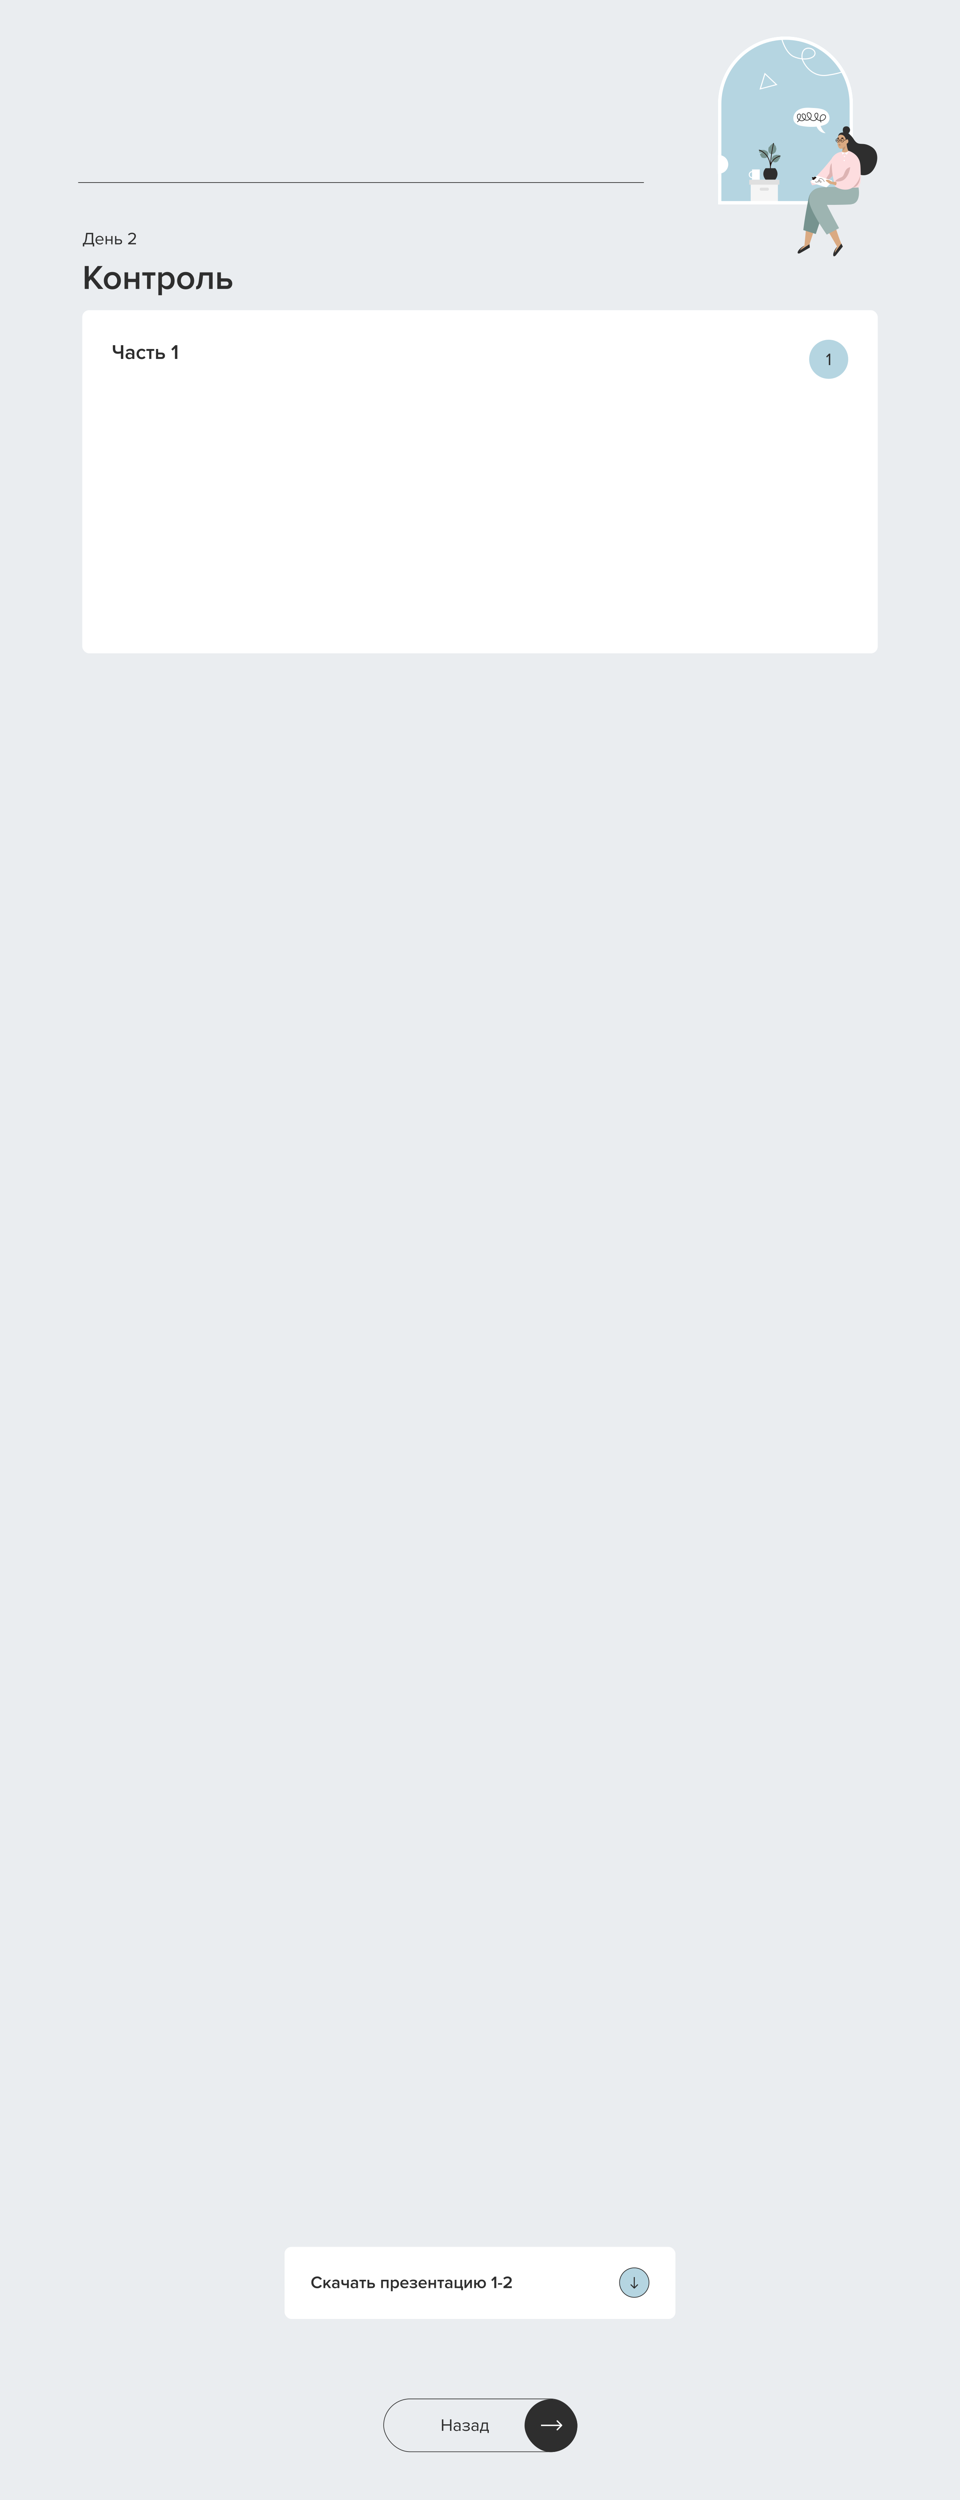 <?xml version="1.0" encoding="UTF-8"?> <svg xmlns="http://www.w3.org/2000/svg" width="1400" height="3643" viewBox="0 0 1400 3643" fill="none"> <rect width="1400" height="3643" fill="#EAEDF0"></rect> <path d="M114 266H939.011" stroke="#2E2E2E"></path> <path d="M150.7 421H143.5L132.3 406.95L129.4 410.35V421H123.55V387.65H129.4V403.55L142.45 387.65H149.7L136.15 403.4L150.7 421ZM163.841 421.6C160.108 421.6 157.108 420.383 154.841 417.95C152.574 415.483 151.441 412.467 151.441 408.9C151.441 405.333 152.574 402.333 154.841 399.9C157.108 397.467 160.108 396.25 163.841 396.25C167.608 396.25 170.624 397.467 172.891 399.9C175.158 402.333 176.291 405.333 176.291 408.9C176.291 412.5 175.158 415.517 172.891 417.95C170.624 420.383 167.608 421.6 163.841 421.6ZM163.841 416.95C166.008 416.95 167.708 416.183 168.941 414.65C170.208 413.083 170.841 411.167 170.841 408.9C170.841 406.667 170.208 404.783 168.941 403.25C167.708 401.683 166.008 400.9 163.841 400.9C161.708 400.9 160.008 401.683 158.741 403.25C157.508 404.783 156.891 406.667 156.891 408.9C156.891 411.167 157.508 413.083 158.741 414.65C160.008 416.183 161.708 416.95 163.841 416.95ZM186.853 421H181.603V396.85H186.853V406.35H197.953V396.85H203.203V421H197.953V410.95H186.853V421ZM219.671 421H214.421V401.45H207.521V396.85H226.621V401.45H219.671V421ZM243.92 421.6C240.72 421.6 238.136 420.283 236.17 417.65V430.2H230.92V396.85H236.17V400.15C238.103 397.55 240.686 396.25 243.92 396.25C247.086 396.25 249.653 397.383 251.62 399.65C253.62 401.917 254.62 405 254.62 408.9C254.62 412.8 253.62 415.9 251.62 418.2C249.653 420.467 247.086 421.6 243.92 421.6ZM242.37 416.95C244.436 416.95 246.086 416.2 247.32 414.7C248.553 413.2 249.17 411.267 249.17 408.9C249.17 406.533 248.553 404.617 247.32 403.15C246.086 401.65 244.436 400.9 242.37 400.9C241.17 400.9 239.986 401.217 238.82 401.85C237.653 402.483 236.77 403.25 236.17 404.15V413.7C236.77 414.6 237.653 415.367 238.82 416C239.986 416.633 241.17 416.95 242.37 416.95ZM270.726 421.6C266.992 421.6 263.992 420.383 261.726 417.95C259.459 415.483 258.326 412.467 258.326 408.9C258.326 405.333 259.459 402.333 261.726 399.9C263.992 397.467 266.992 396.25 270.726 396.25C274.492 396.25 277.509 397.467 279.776 399.9C282.042 402.333 283.176 405.333 283.176 408.9C283.176 412.5 282.042 415.517 279.776 417.95C277.509 420.383 274.492 421.6 270.726 421.6ZM270.726 416.95C272.892 416.95 274.592 416.183 275.826 414.65C277.092 413.083 277.726 411.167 277.726 408.9C277.726 406.667 277.092 404.783 275.826 403.25C274.592 401.683 272.892 400.9 270.726 400.9C268.592 400.9 266.892 401.683 265.626 403.25C264.392 404.783 263.776 406.667 263.776 408.9C263.776 411.167 264.392 413.083 265.626 414.65C266.892 416.183 268.592 416.95 270.726 416.95ZM285.988 421.6V417.3C287.021 417.3 287.838 416.633 288.438 415.3C289.071 413.967 289.588 411.733 289.988 408.6L291.438 396.85H310.088V421H304.838V401.45H296.088L295.238 409.2C294.771 413.533 293.788 416.683 292.288 418.65C290.788 420.617 288.688 421.6 285.988 421.6ZM316.906 396.85H322.156V405.6H330.706C333.273 405.6 335.239 406.333 336.606 407.8C338.006 409.267 338.706 411.1 338.706 413.3C338.706 415.467 337.989 417.3 336.556 418.8C335.156 420.267 333.206 421 330.706 421H316.906V396.85ZM330.056 410.2H322.156V416.4H330.056C331.089 416.4 331.889 416.117 332.456 415.55C333.056 414.983 333.356 414.233 333.356 413.3C333.356 412.367 333.056 411.617 332.456 411.05C331.889 410.483 331.089 410.2 330.056 410.2Z" fill="#2E2E2E"></path> <path d="M120.8 359.075V354.325C121.533 354.275 122.117 354.1 122.55 353.8C122.983 353.5 123.375 352.867 123.725 351.9C124.092 350.933 124.392 349.533 124.625 347.7L125.65 339.325H135.85V354.15H137.375V359.075H135.3V356H122.875V359.075H120.8ZM126.675 347.85C126.292 351.067 125.442 353.167 124.125 354.15H133.775V341.175H127.5L126.675 347.85ZM145.391 356.3C143.591 356.3 142.116 355.717 140.966 354.55C139.816 353.367 139.241 351.833 139.241 349.95C139.241 348.183 139.808 346.692 140.941 345.475C142.075 344.242 143.491 343.625 145.191 343.625C146.975 343.625 148.383 344.242 149.416 345.475C150.466 346.692 150.991 348.233 150.991 350.1V350.575H141.216C141.3 351.758 141.733 352.75 142.516 353.55C143.3 354.35 144.316 354.75 145.566 354.75C147.066 354.75 148.308 354.242 149.291 353.225L150.191 354.45C148.958 355.683 147.358 356.3 145.391 356.3ZM149.141 349.2C149.125 348.167 148.775 347.242 148.091 346.425C147.408 345.592 146.433 345.175 145.166 345.175C143.966 345.175 143.016 345.583 142.316 346.4C141.633 347.217 141.266 348.15 141.216 349.2H149.141ZM155.903 356H154.028V343.925H155.903V348.95H162.203V343.925H164.078V356H162.203V350.6H155.903V356ZM167.822 343.925H169.697V348.6H174.222C175.422 348.6 176.356 348.958 177.022 349.675C177.689 350.375 178.022 351.25 178.022 352.3C178.022 353.35 177.681 354.233 176.997 354.95C176.331 355.65 175.406 356 174.222 356H167.822V343.925ZM174.022 350.25H169.697V354.35H174.022C174.689 354.35 175.197 354.167 175.547 353.8C175.914 353.417 176.097 352.917 176.097 352.3C176.097 351.683 175.914 351.192 175.547 350.825C175.197 350.442 174.689 350.25 174.022 350.25ZM198.254 356H186.804V354.35C188.537 352.983 189.879 351.9 190.829 351.1C191.796 350.283 192.721 349.425 193.604 348.525C194.504 347.608 195.137 346.8 195.504 346.1C195.871 345.383 196.054 344.675 196.054 343.975C196.054 342.975 195.712 342.217 195.029 341.7C194.346 341.183 193.529 340.925 192.579 340.925C190.662 340.925 189.154 341.625 188.054 343.025L186.779 341.7C187.412 340.867 188.237 340.225 189.254 339.775C190.287 339.308 191.396 339.075 192.579 339.075C194.096 339.075 195.404 339.5 196.504 340.35C197.621 341.2 198.179 342.408 198.179 343.975C198.179 345.525 197.512 347.075 196.179 348.625C194.846 350.158 192.812 352 190.079 354.15H198.254V356Z" fill="#2E2E2E"></path> <g clip-path="url(#clip0_903_555)"> <path d="M1047 151.5C1047 97.1 1091.1 53 1145.5 53C1199.9 53 1244 97.1 1244 151.5V298H1047V151.5Z" fill="#B5D5E1"></path> <path d="M1138 48C1139.56 57.343 1145.67 77.337 1157.65 82.569C1161.69 84.337 1165.87 85.354 1169.81 85.731M1169.81 85.731C1180.42 86.747 1189.2 83.099 1188.52 76.963C1187.58 68.555 1167 64.601 1169.81 85.731ZM1169.81 85.731C1172.92 94.954 1184.59 112.654 1206.29 109.664C1233.42 105.927 1237.16 99.387 1244.65 99.387C1250.63 99.387 1253.38 98.141 1254 97.518" stroke="white" stroke-width="1.5"></path> <circle cx="1069" cy="79" r="7" fill="white"></circle> <path d="M1108.71 129.519L1115.53 107.368L1132.37 123.288L1108.71 129.519Z" stroke="white" stroke-width="1.5"></path> <path d="M1164.11 160.217C1169.6 156.932 1176.38 156.697 1182.8 157.166C1190.51 157.636 1201.84 157.401 1206.98 164.207C1211.65 170.308 1210.48 178.757 1202.77 181.808C1200.9 182.512 1198.92 183.099 1196.7 183.568C1198.22 187.675 1200.79 191.313 1204.06 194.011C1200.55 194.129 1197.05 192.486 1194.6 190.022C1192.96 188.496 1191.79 186.502 1190.86 184.507C1182.68 185.328 1173.69 184.624 1166.8 183.099C1163.18 182.277 1159.68 180.165 1157.92 176.88C1155.12 171.013 1158.51 163.503 1164.11 160.217Z" fill="white"></path> <path d="M1197.39 178.349C1196.68 176.453 1195.97 174.44 1196.09 172.307C1196.21 170.294 1197.27 168.162 1199.15 167.332C1201.04 166.503 1203.63 167.569 1203.99 169.583C1204.1 170.412 1203.99 171.123 1203.63 171.952C1202.45 174.677 1199.15 176.216 1196.21 175.861C1193.26 175.506 1190.67 173.492 1189.14 170.886C1188.43 169.583 1187.84 168.043 1188.43 166.622C1188.9 165.2 1190.79 164.253 1191.97 165.2C1193.03 166.029 1193.03 167.688 1192.67 168.991C1192.09 171.834 1190.55 174.795 1187.84 175.624C1184.43 176.69 1181.13 173.729 1178.89 170.886C1177.36 168.991 1176.06 165.911 1178.07 164.489C1179.6 163.423 1181.84 164.726 1182.66 166.503C1184.19 170.057 1181.36 174.677 1177.48 175.15C1173.59 175.624 1169.94 172.071 1169.58 168.28C1169.58 167.806 1169.58 167.214 1169.82 166.74C1170.76 164.963 1173.59 166.148 1174.41 167.925C1175.94 171.123 1173.59 175.387 1170.05 175.98C1166.52 176.572 1162.87 173.492 1162.75 169.82C1162.75 168.635 1162.98 167.451 1163.93 166.622C1164.87 165.911 1166.4 165.911 1166.99 166.859C1167.34 167.332 1167.34 167.925 1167.34 168.517C1167.34 172.189 1165.58 175.743 1162.63 177.756" fill="white"></path> <path d="M1197.39 178.349C1196.68 176.453 1195.97 174.44 1196.09 172.307C1196.21 170.294 1197.27 168.162 1199.15 167.332C1201.04 166.503 1203.63 167.569 1203.99 169.583C1204.1 170.412 1203.99 171.123 1203.63 171.952C1202.45 174.677 1199.15 176.216 1196.21 175.861C1193.26 175.506 1190.67 173.492 1189.14 170.886C1188.43 169.583 1187.84 168.043 1188.43 166.622C1188.9 165.2 1190.79 164.253 1191.97 165.2C1193.03 166.029 1193.03 167.688 1192.67 168.991C1192.09 171.834 1190.55 174.795 1187.84 175.624C1184.43 176.69 1181.13 173.729 1178.89 170.886C1177.36 168.991 1176.06 165.911 1178.07 164.489C1179.6 163.423 1181.84 164.726 1182.66 166.503C1184.19 170.057 1181.36 174.677 1177.48 175.15C1173.59 175.624 1169.94 172.071 1169.58 168.28C1169.58 167.806 1169.58 167.214 1169.82 166.74C1170.76 164.963 1173.59 166.148 1174.41 167.925C1175.94 171.123 1173.59 175.387 1170.05 175.98C1166.52 176.572 1162.87 173.492 1162.75 169.82C1162.75 168.635 1162.98 167.451 1163.93 166.622C1164.87 165.911 1166.4 165.911 1166.99 166.859C1167.34 167.332 1167.34 167.925 1167.34 168.517C1167.34 172.189 1165.58 175.743 1162.63 177.756" stroke="#2E2E2E" stroke-miterlimit="10"></path> <circle cx="1048.53" cy="239.5" r="13.5" fill="white"></circle> <path d="M1137.46 226.654C1137.46 226.654 1135.65 225.455 1134.76 225.675C1133.87 225.894 1132.79 225.455 1132.01 225.649C1131.24 225.842 1127.65 226.706 1127.29 227.582C1126.93 228.446 1124.08 231.333 1126.47 234.594C1128.86 237.855 1132.54 236.282 1133.27 235.793C1134 235.303 1135.71 233.614 1135.71 232.918C1135.71 232.209 1137.37 231.075 1137.47 229.825C1137.57 228.549 1138.82 226.925 1137.46 226.654Z" fill="#76938F"></path> <path d="M1124.64 224.528C1124.64 224.528 1120.54 223.394 1120.49 219.205C1120.44 215.029 1121.26 214.049 1121.94 213.83C1122.62 213.611 1123.16 212.025 1123.89 211.549C1124.9 210.878 1125.3 210.337 1125.52 210.195C1126.36 209.654 1127.65 208.571 1128.23 208.352C1128.23 208.352 1129.52 210.956 1130.41 211.768C1131.3 212.58 1131.8 214.487 1131.8 215.08C1131.8 215.673 1132.27 216.279 1132.22 217.039C1132.17 217.8 1131.33 221.705 1130.41 222.143C1129.49 222.582 1128.07 225.185 1124.64 224.528Z" fill="#76938F"></path> <path d="M1119.55 228.382C1119.55 228.382 1121.77 223.639 1119.33 221.28C1117.93 219.926 1117.63 219.591 1116.9 219.54C1116.18 219.488 1115.03 218.341 1113.74 218.457C1112.44 218.56 1110.88 218.547 1110.41 218.444C1109.94 218.341 1107.81 218.29 1107.14 218.663C1106.46 219.037 1107.19 220.133 1107.66 222.517C1107.66 222.517 1110.88 222.195 1111.91 222.298C1111.91 222.298 1109.31 223.535 1108.32 224.631C1108.32 224.631 1108.89 226.809 1109.73 227.789C1110.56 228.768 1110.2 228.82 1110.76 229.361C1111.34 229.903 1116.27 231.759 1119.55 228.382Z" fill="#76938F"></path> <path d="M1138.25 227.08C1138.18 226.809 1137.9 226.655 1137.65 226.732C1129.39 229.246 1125.85 234.079 1124.33 237.701C1125.39 221.473 1128.56 209.074 1128.6 208.932C1128.67 208.662 1128.51 208.378 1128.25 208.301C1127.99 208.223 1127.72 208.391 1127.65 208.662C1127.61 208.803 1124.43 221.267 1123.36 237.585C1121.98 230.625 1118.68 226.101 1115.77 223.368C1111.6 219.437 1107.46 218.212 1107.28 218.174C1107.02 218.096 1106.75 218.264 1106.67 218.535C1106.6 218.805 1106.76 219.089 1107.02 219.166C1107.05 219.179 1111.11 220.365 1115.1 224.141C1118.6 227.441 1122.71 233.422 1123.02 243.411C1122.95 244.455 1123.03 245.112 1123.03 245.164V245.177C1123.04 245.228 1123.05 245.28 1123.08 245.331C1123.08 245.344 1123.09 245.344 1123.09 245.357C1123.11 245.409 1123.15 245.447 1123.19 245.486C1123.19 245.486 1123.2 245.499 1123.21 245.499C1123.25 245.537 1123.3 245.563 1123.35 245.576C1123.36 245.576 1123.36 245.576 1123.37 245.589C1123.42 245.602 1123.47 245.615 1123.53 245.615C1123.53 245.615 1123.53 245.615 1123.55 245.615C1123.56 245.615 1123.56 245.615 1123.57 245.615C1123.58 245.615 1123.59 245.615 1123.61 245.615C1123.62 245.615 1123.64 245.615 1123.66 245.602C1123.67 245.602 1123.68 245.589 1123.71 245.589C1123.72 245.589 1123.73 245.576 1123.76 245.576C1123.77 245.563 1123.78 245.563 1123.79 245.55C1123.8 245.537 1123.82 245.537 1123.83 245.525C1123.84 245.512 1123.85 245.499 1123.87 245.486C1123.88 245.473 1123.89 245.473 1123.9 245.46C1123.92 245.447 1123.93 245.434 1123.94 245.421C1123.95 245.409 1123.95 245.396 1123.96 245.383C1123.98 245.37 1123.98 245.357 1123.99 245.331C1124 245.318 1124 245.305 1124.01 245.293C1124.03 245.28 1124.03 245.254 1124.03 245.241C1124.03 245.228 1124.04 245.215 1124.04 245.202C1124.04 245.177 1124.04 245.164 1124.05 245.138C1124.05 245.125 1124.05 245.112 1124.05 245.099C1124.06 244.261 1124.09 243.436 1124.12 242.612C1124.57 238.706 1126.9 231.076 1137.97 227.712C1138.18 227.647 1138.32 227.351 1138.25 227.08Z" fill="#20120C"></path> <path d="M1130.52 245.099H1116.5C1116.5 245.099 1109.03 252.485 1116.5 261.919H1130.52C1138 252.472 1130.52 245.099 1130.52 245.099Z" fill="#2E2E2E"></path> <path d="M1134.44 261.919H1094.78V296.785H1134.44V261.919Z" fill="#F5F5F5"></path> <path d="M1136.61 261.92H1092.62V269.086H1136.61V261.92Z" fill="#E0E0E0"></path> <path d="M1119.38 277.837H1109.86C1108.8 277.837 1107.94 276.935 1107.94 275.826V275.491C1107.94 274.383 1108.8 273.48 1109.86 273.48H1119.38C1120.44 273.48 1121.3 274.383 1121.3 275.491V275.813C1121.3 276.935 1120.44 277.837 1119.38 277.837Z" fill="#E0E0E0"></path> <path d="M1096.69 259.599V261.816H1107.96V246.865H1096.69V249.378C1094.05 249.455 1091.93 251.711 1091.93 254.482C1091.93 257.253 1094.05 259.522 1096.69 259.599ZM1093.4 254.495C1093.4 252.575 1094.86 250.989 1096.69 250.925V258.078C1094.86 257.988 1093.4 256.416 1093.4 254.495Z" fill="white"></path> </g> <path d="M1049.5 151.5C1049.5 98.481 1092.48 55.5 1145.5 55.5C1198.52 55.5 1241.5 98.481 1241.5 151.5V295.5H1049.5V151.5Z" stroke="white" stroke-width="5"></path> <path d="M1213.02 231.059C1213.02 231.059 1191.15 258.875 1181.57 264.103L1184.29 269.913C1184.29 269.913 1205.65 267.945 1214.98 255.318C1224.31 242.702 1222.07 233.987 1213.02 231.059Z" fill="#FDDDDF"></path> <path d="M1212.84 237.592L1214.41 256.183L1206.47 263.641C1205.04 264.673 1203.24 263.025 1204.03 261.412C1204.5 260.464 1207.21 256.207 1209.13 253.243C1210.37 251.298 1209.17 242.358 1212.84 237.592Z" fill="#DDB4B3"></path> <path d="M1236.34 193.615C1236.34 193.615 1241.43 197.03 1244.98 202.768C1252.52 214.945 1257.37 205.009 1271.48 214.329C1281.98 221.277 1281.13 236.038 1273.95 246.887C1259.67 268.467 1229.95 244.374 1230.59 223.458C1231.26 202.211 1236.34 193.615 1236.34 193.615Z" fill="#2E2E2E"></path> <path d="M1236.28 194.457C1234.48 193.414 1230.53 192.774 1228.23 193.046C1224.14 193.532 1221.15 195.726 1222.59 203.895C1224.61 215.408 1233.7 213.452 1237.68 209.183C1240.9 205.709 1241.41 197.421 1236.28 194.457Z" fill="#2E2E2E"></path> <path d="M1229.15 190.9C1229.52 193.745 1231.1 195.868 1233.82 195.488C1237.56 194.967 1240.02 191.813 1239.66 188.967C1239.3 186.121 1237.19 183.608 1233.3 184.153C1230.58 184.533 1228.6 186.513 1229.15 190.9Z" fill="#2E2E2E"></path> <path d="M1233.69 203.967C1233.69 203.967 1232.48 196.295 1226.33 196.26C1221.67 196.236 1220.61 201.88 1221.14 207.974C1221.67 214.069 1223.82 217.863 1227.67 216.488C1231.73 215.053 1233.99 212.717 1234.62 209.35C1234.62 209.35 1237.79 208.65 1237.14 205.069C1236.43 201.133 1233.69 203.967 1233.69 203.967Z" fill="#DAAA82"></path> <path d="M1227.16 222.166C1227.16 222.166 1229.29 220.067 1228.48 215.657L1234.52 208.317C1234.52 208.317 1235.24 219.368 1238.63 221.099C1238.63 221.099 1236.56 229.458 1232.57 230.181C1228.6 230.893 1227.85 225.225 1227.16 222.166Z" fill="#DAAA82"></path> <path d="M1224.9 204.084C1224.9 204.084 1224.09 206.183 1223.3 206.918C1222.51 207.642 1224.08 208.27 1224.73 208.317C1225.37 208.377 1224.9 204.084 1224.9 204.084Z" fill="#BC9472"></path> <path d="M1228.56 215.977C1228.56 215.977 1231.26 214.341 1232.16 213.084C1233.07 211.827 1232.51 215.835 1232.11 216.629C1231.6 217.625 1229.84 219.107 1228.36 219.866C1228.36 219.878 1228.89 218.147 1228.56 215.977Z" fill="#BC9472"></path> <path d="M1212.99 230.546C1217.46 224.179 1221.73 222.057 1227.66 221.025C1227.66 221.025 1228.51 221.642 1230.83 221.938C1233.36 222.258 1235.38 221.701 1237.65 219.697C1237.65 219.697 1245.36 222.163 1249.93 228.068C1255.43 235.17 1254.77 241.703 1255.16 251.426C1255.35 256.145 1255.22 257.698 1255.17 262.382C1255.14 266.698 1254.06 270.35 1250.21 275.626L1216.56 265.88C1211.59 247.264 1212.99 230.546 1212.99 230.546Z" fill="#FDDDDF"></path> <path d="M1223.49 268.408C1228.83 269.973 1237.59 271.739 1242.45 272.735C1248.92 274.051 1252.74 267.672 1253.92 261.863C1254.7 257.985 1254.23 254.962 1254.11 250.788C1253.98 245.939 1243.94 242.085 1238.88 243.793C1230.33 246.686 1232.48 255.875 1227.1 258.199C1221.58 260.582 1212.02 265.04 1223.49 268.408Z" fill="#DDB4B3"></path> <path d="M1191.11 321.928C1191.44 322.392 1184.76 343.175 1180.5 355.899C1180.5 355.899 1180.72 359.622 1180.94 360.752C1180.94 360.752 1178.97 361.251 1169.68 365.934C1162.96 369.326 1161.5 365.865 1173.15 357.848L1176.15 325.797C1176.15 325.808 1185.19 313.557 1191.11 321.928Z" fill="#DAAA82"></path> <path d="M1180.5 355.899L1180.94 360.752L1166.47 369.034C1166.47 369.034 1162.23 370.68 1163.41 367.003C1164.59 363.299 1170.77 358.689 1173.15 357.874C1173.15 357.874 1167.48 362.17 1166.64 364.88C1166.65 364.866 1173.71 360.106 1180.5 355.899Z" fill="#2E2E2E"></path> <path d="M1214.37 322.332C1217.5 326.229 1221.56 342.823 1226.91 354.896C1226.91 354.896 1228.48 358.29 1229.09 359.267C1229.09 359.267 1227.44 360.461 1220.54 368.25C1215.55 373.898 1212.93 371.213 1220.81 359.438L1204.56 331.444C1204.56 331.444 1208.72 315.329 1214.37 322.332Z" fill="#DAAA82"></path> <path d="M1226.92 354.896L1229.09 359.268L1218.69 372.318C1218.69 372.318 1215.35 375.416 1215.1 371.553C1214.85 367.653 1218.91 361.079 1220.81 359.454C1220.81 359.454 1217.11 365.554 1217.33 368.394C1217.33 368.378 1222.15 361.334 1226.92 354.896Z" fill="#2E2E2E"></path> <path d="M1203.43 298.471C1203.43 298.471 1200.24 310.33 1189.69 340.982L1171.49 335.251C1171.49 335.251 1173.27 317.771 1179.29 288.592C1181.94 275.717 1195.62 268.364 1212.91 278.453C1219.4 282.254 1203.43 298.471 1203.43 298.471Z" fill="#76938F"></path> <path d="M1251.99 273.204C1251.99 273.204 1257.12 296.96 1240.06 297.876C1225.22 298.681 1205.94 298.532 1205.94 298.532C1205.94 298.532 1207.75 303.125 1223.62 332.452L1205.66 341.861C1205.66 341.861 1189.28 319.07 1182.09 300.996C1176.24 286.289 1183.04 275.729 1194.84 273.414C1202.73 271.854 1225.25 272.387 1239.02 273.204C1245.81 273.612 1251.99 273.204 1251.99 273.204Z" fill="#9DB4B1"></path> <path d="M1184.28 266.474L1204.33 272.782C1204.95 272.972 1205.62 272.818 1206.09 272.355L1212.91 265.763C1213.95 264.755 1213.55 262.953 1212.2 262.526L1192.15 256.218C1191.53 256.028 1190.86 256.182 1190.38 256.645L1183.57 263.237C1182.54 264.245 1182.93 266.047 1184.28 266.474Z" fill="white"></path> <path d="M1184.39 260.771L1187.97 257.534C1188.08 257.439 1188.23 257.403 1188.37 257.451L1190.35 258.15C1190.65 258.257 1190.72 258.672 1190.48 258.885L1186.91 262.122C1186.79 262.217 1186.65 262.253 1186.51 262.205L1184.53 261.506C1184.24 261.399 1184.16 260.984 1184.39 260.771Z" fill="#20120C"></path> <path d="M1183.97 258.862C1183.92 259.337 1184.52 259.799 1185.32 259.906C1186.11 260.001 1186.82 259.704 1186.86 259.23C1186.92 258.756 1186.32 258.293 1185.51 258.187C1184.71 258.08 1184.03 258.388 1183.97 258.862Z" fill="#20120C"></path> <path d="M1188.77 264.494C1188.64 264.292 1188.93 264.055 1189.07 264.269C1189.33 264.66 1189.61 265.122 1190.04 265.336C1190.5 265.561 1191.17 265.395 1191.21 264.779C1191.22 264.648 1191.37 264.589 1191.46 264.624C1191.84 264.779 1193.52 265.514 1193.29 264.411C1193.21 264.02 1192.92 263.783 1193.05 263.344C1193.23 262.787 1193.73 262.68 1194.23 262.727C1194.22 262.656 1194.22 262.585 1194.22 262.526C1194.17 260.629 1195.67 259.479 1197.39 259.894C1199.65 260.439 1201.45 262.621 1202.34 264.767C1202.43 264.992 1202.09 265.134 1202 264.909C1201.17 262.882 1199.47 260.795 1197.33 260.273C1196.35 260.036 1195.26 260.297 1194.81 261.328C1194.6 261.791 1194.55 262.301 1194.62 262.787C1194.79 262.822 1194.94 262.87 1195.08 262.905C1195.95 263.142 1196.86 263.498 1197.49 264.209C1197.94 264.719 1198.1 265.454 1197.38 265.81C1196.63 266.166 1195.76 265.502 1195.26 264.98C1194.77 264.47 1194.42 263.806 1194.28 263.095C1193.99 263.059 1193.73 263.083 1193.57 263.225C1192.95 263.783 1194.19 264.66 1193.55 265.288C1193.1 265.727 1192.1 265.324 1191.51 265.075C1191.38 265.549 1190.91 265.834 1190.43 265.834C1189.68 265.822 1189.17 265.087 1188.77 264.494ZM1195.34 264.482C1195.69 264.921 1196.26 265.454 1196.82 265.514C1197.17 265.549 1197.64 265.36 1197.51 264.873C1197.43 264.553 1197.04 264.257 1196.79 264.067C1196.36 263.759 1195.87 263.545 1195.37 263.379C1195.2 263.32 1194.96 263.237 1194.68 263.166C1194.82 263.652 1195.05 264.103 1195.34 264.482Z" fill="#20120C"></path> <path d="M1240.18 237.592C1240.18 237.592 1241.02 250.836 1233.19 259.633C1228.82 264.542 1223.85 264.542 1218.04 264.542L1217.42 271.229C1223.49 276.138 1237.63 279.837 1245.75 271.111C1249 267.613 1251.91 263.641 1253.42 259.218C1258.57 244.208 1249.64 237.449 1240.18 237.592Z" fill="#FDDDDF"></path> <path d="M1221.77 204.879C1221.35 204.879 1221.01 204.523 1221.01 204.084C1221.01 203.646 1221.35 203.29 1221.77 203.29C1222.19 203.29 1222.53 203.646 1222.53 204.084C1222.53 204.523 1222.19 204.879 1221.77 204.879Z" fill="#20120C"></path> <path d="M1228.39 204.346C1228.39 204.784 1228.05 205.14 1227.64 205.14C1227.22 205.14 1226.88 204.784 1226.88 204.346C1226.88 203.907 1227.22 203.551 1227.64 203.551C1228.05 203.551 1228.39 203.907 1228.39 204.346Z" fill="#20120C"></path> <path d="M1229.29 200.527C1228.72 200.468 1228.17 200.468 1227.6 200.515C1227.18 200.551 1226.91 201.049 1226.97 201.44C1227.05 201.902 1227.43 202.128 1227.85 202.104C1228.28 202.068 1228.7 202.092 1229.12 202.128C1230.11 202.223 1230.27 200.622 1229.29 200.527Z" fill="#20120C"></path> <path d="M1221.55 200.491C1221.88 200.456 1222.24 200.468 1222.58 200.515C1223.01 200.574 1223.28 200.954 1223.25 201.404C1223.23 201.831 1222.8 202.175 1222.41 202.116C1222.24 202.092 1222.07 202.092 1221.91 202.08C1221.88 202.08 1221.87 202.08 1221.87 202.08C1221.84 202.08 1221.81 202.08 1221.76 202.092C1221.68 202.104 1221.6 202.104 1221.53 202.116C1221.41 202.139 1221.28 202.116 1221.17 202.08C1221.25 201.535 1221.43 201.025 1221.55 200.491Z" fill="#20120C"></path> <path d="M1230.88 204.678C1230.77 206.136 1229.61 207.298 1228.18 207.298C1226.72 207.298 1225.53 206.089 1225.46 204.583C1224.87 204.085 1224.36 204.417 1224.17 204.583C1224.1 206.1 1222.92 207.31 1221.45 207.31C1219.95 207.31 1218.74 206.029 1218.74 204.464C1218.74 202.887 1219.96 201.619 1221.45 201.619C1222.8 201.619 1223.91 202.638 1224.14 203.99C1224.49 203.8 1224.99 203.705 1225.5 203.99C1225.72 202.65 1226.83 201.631 1228.18 201.631C1229.58 201.631 1230.74 202.745 1230.88 204.168L1233.68 203.409L1233.76 203.943L1230.88 204.678ZM1223.66 204.441C1223.66 203.16 1222.67 202.128 1221.45 202.128C1220.27 202.128 1219.29 203.124 1219.25 204.369L1221.06 204.073L1221.01 204.63L1219.29 204.903C1219.5 205.958 1220.39 206.764 1221.45 206.764C1222.68 206.753 1223.66 205.721 1223.66 204.441ZM1230.39 204.441C1230.39 203.16 1229.39 202.128 1228.18 202.128C1226.97 202.128 1225.97 203.172 1225.97 204.441C1225.97 205.721 1226.97 206.753 1228.18 206.753C1229.39 206.753 1230.39 205.721 1230.39 204.441Z" fill="#20120C"></path> <path d="M1223.36 211.235H1226.1C1226.1 211.235 1224.9 210.156 1223.96 210.156C1222.8 210.156 1223.36 211.235 1223.36 211.235Z" fill="#9E7D60"></path> <path d="M1226.1 211.234C1226.1 211.234 1225.48 212.431 1224.41 212.396C1223.33 212.348 1223.36 211.234 1223.36 211.234H1226.1Z" fill="#BC9472"></path> <path d="M1227.69 221.55L1228.5 225.308L1231.65 222.534L1234.88 225.581L1237.6 220.222C1237.61 220.222 1233.99 224.372 1227.69 221.55Z" fill="white"></path> <path d="M1232.33 228.107C1232.2 228.593 1231.7 228.866 1231.24 228.723C1230.77 228.581 1230.51 228.059 1230.65 227.573C1230.78 227.087 1231.28 226.814 1231.74 226.957C1232.21 227.111 1232.47 227.621 1232.33 228.107Z" fill="white"></path> <path d="M1232.02 234.141C1231.88 234.628 1231.38 234.9 1230.92 234.758C1230.45 234.616 1230.19 234.094 1230.33 233.608C1230.47 233.122 1230.96 232.849 1231.43 232.991C1231.89 233.145 1232.15 233.655 1232.02 234.141Z" fill="white"></path> <path d="M1211.53 268.147C1209.09 268.076 1207.82 265.835 1206.24 264.981C1204.8 264.199 1203.23 262.064 1205.78 261.981C1210.36 261.827 1211.89 264.507 1213.83 264.78C1215.58 265.029 1219.26 265.017 1219.26 265.017C1221.09 266.736 1218.94 270.246 1218.94 270.246C1218.94 270.246 1215.69 268.692 1211.53 268.147Z" fill="#DAAA82"></path> <rect x="120" y="452" width="1160" height="500" rx="10" fill="white"></rect> <path d="M168.07 502.99V508.3C168.07 511.06 169.42 512.44 172.12 512.44C173.64 512.44 175.03 512.19 176.29 511.69V502.99H179.8V523H176.29V514.78C174.89 515.28 173.38 515.53 171.76 515.53C169.38 515.53 167.58 514.89 166.36 513.61C165.16 512.31 164.56 510.54 164.56 508.3V502.99H168.07ZM195.966 523H192.816V521.44C191.696 522.72 190.136 523.36 188.136 523.36C186.816 523.36 185.646 522.94 184.626 522.1C183.606 521.24 183.096 520.06 183.096 518.56C183.096 517.02 183.596 515.85 184.596 515.05C185.616 514.25 186.796 513.85 188.136 513.85C190.196 513.85 191.756 514.47 192.816 515.71V513.55C192.816 512.71 192.506 512.05 191.886 511.57C191.266 511.09 190.446 510.85 189.426 510.85C187.806 510.85 186.376 511.46 185.136 512.68L183.846 510.49C185.486 508.93 187.516 508.15 189.936 508.15C191.716 508.15 193.166 508.57 194.286 509.41C195.406 510.25 195.966 511.58 195.966 513.4V523ZM189.366 521.2C190.946 521.2 192.096 520.7 192.816 519.7V517.51C192.096 516.51 190.946 516.01 189.366 516.01C188.466 516.01 187.726 516.25 187.146 516.73C186.566 517.21 186.276 517.84 186.276 518.62C186.276 519.4 186.566 520.03 187.146 520.51C187.726 520.97 188.466 521.2 189.366 521.2ZM206.65 523.36C204.45 523.36 202.65 522.65 201.25 521.23C199.85 519.79 199.15 517.96 199.15 515.74C199.15 513.54 199.85 511.73 201.25 510.31C202.65 508.87 204.45 508.15 206.65 508.15C209.07 508.15 210.92 509.01 212.2 510.73L210.13 512.65C209.33 511.51 208.22 510.94 206.8 510.94C205.48 510.94 204.42 511.39 203.62 512.29C202.82 513.17 202.42 514.32 202.42 515.74C202.42 517.16 202.82 518.32 203.62 519.22C204.42 520.12 205.48 520.57 206.8 520.57C208.18 520.57 209.29 520 210.13 518.86L212.2 520.78C210.92 522.5 209.07 523.36 206.65 523.36ZM220.752 523H217.602V511.27H213.462V508.51H224.922V511.27H220.752V523ZM227.501 508.51H230.651V513.76H235.781C237.321 513.76 238.501 514.2 239.321 515.08C240.161 515.96 240.581 517.06 240.581 518.38C240.581 519.68 240.151 520.78 239.291 521.68C238.451 522.56 237.281 523 235.781 523H227.501V508.51ZM235.391 516.52H230.651V520.24H235.391C236.011 520.24 236.491 520.07 236.831 519.73C237.191 519.39 237.371 518.94 237.371 518.38C237.371 517.82 237.191 517.37 236.831 517.03C236.491 516.69 236.011 516.52 235.391 516.52ZM258.637 523H255.127V507.55L251.857 510.94L249.817 508.81L255.577 502.99H258.637V523Z" fill="#2E2E2E"></path> <circle cx="1208.5" cy="523.5" r="28.5" fill="#B5D5E1"></circle> <path d="M1210.79 532H1208.71V518.075L1206.04 520.9L1204.79 519.625L1208.96 515.325H1210.79V532Z" fill="#2E2E2E"></path> <rect x="559.5" y="3495.5" width="282" height="77" rx="38.5" stroke="#353535"></rect> <path d="M658.34 3542H656.265V3534.35H646.515V3542H644.44V3525.32H646.515V3532.5H656.265V3525.32H658.34V3542ZM671.588 3542H669.713V3540.62C668.696 3541.74 667.363 3542.3 665.713 3542.3C664.596 3542.3 663.613 3541.94 662.763 3541.22C661.913 3540.51 661.488 3539.53 661.488 3538.3C661.488 3537.03 661.904 3536.06 662.738 3535.37C663.588 3534.67 664.579 3534.32 665.713 3534.32C667.429 3534.32 668.763 3534.87 669.713 3535.97V3533.8C669.713 3533 669.429 3532.37 668.863 3531.92C668.296 3531.47 667.563 3531.25 666.663 3531.25C665.246 3531.25 664.013 3531.81 662.963 3532.92L662.088 3531.62C663.371 3530.29 664.979 3529.62 666.913 3529.62C668.296 3529.62 669.421 3529.96 670.288 3530.62C671.154 3531.29 671.588 3532.32 671.588 3533.7V3542ZM666.388 3540.95C667.888 3540.95 668.996 3540.45 669.713 3539.45V3537.17C668.996 3536.17 667.888 3535.67 666.388 3535.67C665.521 3535.67 664.804 3535.92 664.238 3536.42C663.688 3536.91 663.413 3537.54 663.413 3538.33C663.413 3539.09 663.688 3539.72 664.238 3540.22C664.804 3540.71 665.521 3540.95 666.388 3540.95ZM679.621 3542.3C677.305 3542.3 675.488 3541.64 674.171 3540.32L675.096 3539.12C676.23 3540.21 677.738 3540.75 679.621 3540.75C680.705 3540.75 681.563 3540.56 682.196 3540.17C682.846 3539.79 683.171 3539.28 683.171 3538.65C683.171 3537.32 681.905 3536.65 679.371 3536.65H676.671V3535.12H679.371C680.421 3535.12 681.28 3534.96 681.946 3534.62C682.613 3534.27 682.946 3533.77 682.946 3533.1C682.946 3532.53 682.613 3532.07 681.946 3531.72C681.28 3531.36 680.438 3531.17 679.421 3531.17C677.738 3531.17 676.388 3531.69 675.371 3532.72L674.396 3531.57C675.646 3530.29 677.296 3529.65 679.346 3529.65C680.996 3529.63 682.33 3529.92 683.346 3530.5C684.38 3531.07 684.896 3531.86 684.896 3532.87C684.896 3533.71 684.555 3534.38 683.871 3534.9C683.205 3535.42 682.463 3535.72 681.646 3535.82C682.496 3535.89 683.288 3536.17 684.021 3536.67C684.771 3537.17 685.146 3537.87 685.146 3538.77C685.146 3539.81 684.646 3540.66 683.646 3541.32C682.663 3541.97 681.321 3542.3 679.621 3542.3ZM697.613 3542H695.738V3540.62C694.721 3541.74 693.388 3542.3 691.738 3542.3C690.621 3542.3 689.638 3541.94 688.788 3541.22C687.938 3540.51 687.513 3539.53 687.513 3538.3C687.513 3537.03 687.93 3536.06 688.763 3535.37C689.613 3534.67 690.605 3534.32 691.738 3534.32C693.455 3534.32 694.788 3534.87 695.738 3535.97V3533.8C695.738 3533 695.455 3532.37 694.888 3531.92C694.321 3531.47 693.588 3531.25 692.688 3531.25C691.271 3531.25 690.038 3531.81 688.988 3532.92L688.113 3531.62C689.396 3530.29 691.005 3529.62 692.938 3529.62C694.321 3529.62 695.446 3529.96 696.313 3530.62C697.18 3531.29 697.613 3532.32 697.613 3533.7V3542ZM692.413 3540.95C693.913 3540.95 695.021 3540.45 695.738 3539.45V3537.17C695.021 3536.17 693.913 3535.67 692.413 3535.67C691.546 3535.67 690.83 3535.92 690.263 3536.42C689.713 3536.91 689.438 3537.54 689.438 3538.33C689.438 3539.09 689.713 3539.72 690.263 3540.22C690.83 3540.71 691.546 3540.95 692.413 3540.95ZM699.947 3545.08V3540.45C700.563 3540.33 701.047 3539.97 701.397 3539.35C701.747 3538.72 702.03 3537.56 702.247 3535.87L703.022 3529.92H711.422V3540.35H712.822V3545.08H710.947V3542H701.822V3545.08H699.947ZM704.672 3531.57L704.122 3536.1C703.838 3538.22 703.255 3539.63 702.372 3540.35H709.547V3531.57H704.672Z" fill="#2C2C2C"></path> <rect x="765" y="3496" width="77" height="77" rx="38.5" fill="#2E2E2E"></rect> <path d="M819.707 3534.71C820.098 3534.32 820.098 3533.68 819.707 3533.29L813.343 3526.93C812.953 3526.54 812.319 3526.54 811.929 3526.93C811.538 3527.32 811.538 3527.95 811.929 3528.34L817.586 3534L811.929 3539.66C811.538 3540.05 811.538 3540.68 811.929 3541.07C812.319 3541.46 812.953 3541.46 813.343 3541.07L819.707 3534.71ZM789 3535H819V3533H789V3535Z" fill="white"></path> <rect x="415" y="3274" width="570" height="105" rx="10" fill="white"></rect> <path d="M462.775 3334.3C460.275 3334.3 458.192 3333.5 456.525 3331.9C454.858 3330.28 454.025 3328.21 454.025 3325.67C454.025 3323.14 454.858 3321.07 456.525 3319.47C458.192 3317.86 460.275 3317.05 462.775 3317.05C465.675 3317.05 467.908 3318.3 469.475 3320.8L466.975 3322.07C466.558 3321.36 465.967 3320.77 465.2 3320.32C464.45 3319.87 463.642 3319.65 462.775 3319.65C461.125 3319.65 459.75 3320.22 458.65 3321.35C457.567 3322.48 457.025 3323.92 457.025 3325.67C457.025 3327.42 457.567 3328.87 458.65 3330C459.75 3331.13 461.125 3331.7 462.775 3331.7C463.658 3331.7 464.475 3331.47 465.225 3331.02C465.975 3330.57 466.558 3329.99 466.975 3329.27L469.475 3330.55C467.875 3333.05 465.642 3334.3 462.775 3334.3ZM483.041 3334H479.741L476.041 3329.02L474.366 3330.75V3334H471.741V3321.92H474.366V3327.75L479.691 3321.92H482.941L477.916 3327.4L483.041 3334ZM494.9 3334H492.275V3332.7C491.342 3333.77 490.042 3334.3 488.375 3334.3C487.275 3334.3 486.3 3333.95 485.45 3333.25C484.6 3332.53 484.175 3331.55 484.175 3330.3C484.175 3329.02 484.592 3328.04 485.425 3327.37C486.275 3326.71 487.259 3326.37 488.375 3326.37C490.092 3326.37 491.392 3326.89 492.275 3327.92V3326.12C492.275 3325.42 492.017 3324.87 491.5 3324.47C490.984 3324.07 490.3 3323.87 489.45 3323.87C488.1 3323.87 486.909 3324.38 485.875 3325.4L484.8 3323.57C486.167 3322.27 487.859 3321.62 489.875 3321.62C491.359 3321.62 492.567 3321.97 493.5 3322.67C494.434 3323.37 494.9 3324.48 494.9 3326V3334ZM489.4 3332.5C490.717 3332.5 491.675 3332.08 492.275 3331.25V3329.42C491.675 3328.59 490.717 3328.17 489.4 3328.17C488.65 3328.17 488.034 3328.37 487.55 3328.77C487.067 3329.17 486.825 3329.7 486.825 3330.35C486.825 3331 487.067 3331.52 487.55 3331.92C488.034 3332.31 488.65 3332.5 489.4 3332.5ZM497.879 3321.92H500.504V3325.17C500.504 3326.07 500.729 3326.71 501.179 3327.07C501.645 3327.44 502.379 3327.62 503.379 3327.62C504.462 3327.62 505.345 3327.47 506.029 3327.17V3321.92H508.654V3334H506.029V3329.3C505.162 3329.73 504.004 3329.95 502.554 3329.95C500.904 3329.95 499.712 3329.63 498.979 3329C498.245 3328.37 497.879 3327.41 497.879 3326.12V3321.92ZM522.049 3334H519.424V3332.7C518.49 3333.77 517.19 3334.3 515.524 3334.3C514.424 3334.3 513.449 3333.95 512.599 3333.25C511.749 3332.53 511.324 3331.55 511.324 3330.3C511.324 3329.02 511.74 3328.04 512.574 3327.37C513.424 3326.71 514.407 3326.37 515.524 3326.37C517.24 3326.37 518.54 3326.89 519.424 3327.92V3326.12C519.424 3325.42 519.165 3324.87 518.649 3324.47C518.132 3324.07 517.449 3323.87 516.599 3323.87C515.249 3323.87 514.057 3324.38 513.024 3325.4L511.949 3323.57C513.315 3322.27 515.007 3321.62 517.024 3321.62C518.507 3321.62 519.715 3321.97 520.649 3322.67C521.582 3323.37 522.049 3324.48 522.049 3326V3334ZM516.549 3332.5C517.865 3332.5 518.824 3332.08 519.424 3331.25V3329.42C518.824 3328.59 517.865 3328.17 516.549 3328.17C515.799 3328.17 515.182 3328.37 514.699 3328.77C514.215 3329.17 513.974 3329.7 513.974 3330.35C513.974 3331 514.215 3331.52 514.699 3331.92C515.182 3332.31 515.799 3332.5 516.549 3332.5ZM530.277 3334H527.652V3324.22H524.202V3321.92H533.752V3324.22H530.277V3334ZM535.901 3321.92H538.526V3326.3H542.801C544.085 3326.3 545.068 3326.67 545.751 3327.4C546.451 3328.13 546.801 3329.05 546.801 3330.15C546.801 3331.23 546.443 3332.15 545.726 3332.9C545.026 3333.63 544.051 3334 542.801 3334H535.901V3321.92ZM542.476 3328.6H538.526V3331.7H542.476C542.993 3331.7 543.393 3331.56 543.676 3331.27C543.976 3330.99 544.126 3330.62 544.126 3330.15C544.126 3329.68 543.976 3329.31 543.676 3329.02C543.393 3328.74 542.993 3328.6 542.476 3328.6ZM566.623 3334H563.998V3324.22H558.448V3334H555.823V3321.92H566.623V3334ZM576.532 3334.3C574.932 3334.3 573.64 3333.64 572.657 3332.32V3338.6H570.032V3321.92H572.657V3323.57C573.624 3322.27 574.915 3321.62 576.532 3321.62C578.115 3321.62 579.399 3322.19 580.382 3323.32C581.382 3324.46 581.882 3326 581.882 3327.95C581.882 3329.9 581.382 3331.45 580.382 3332.6C579.399 3333.73 578.115 3334.3 576.532 3334.3ZM575.757 3331.97C576.79 3331.97 577.615 3331.6 578.232 3330.85C578.849 3330.1 579.157 3329.13 579.157 3327.95C579.157 3326.77 578.849 3325.81 578.232 3325.07C577.615 3324.32 576.79 3323.95 575.757 3323.95C575.157 3323.95 574.565 3324.11 573.982 3324.42C573.399 3324.74 572.957 3325.12 572.657 3325.57V3330.35C572.957 3330.8 573.399 3331.18 573.982 3331.5C574.565 3331.82 575.157 3331.97 575.757 3331.97ZM590.06 3334.3C588.227 3334.3 586.71 3333.72 585.51 3332.55C584.327 3331.37 583.735 3329.83 583.735 3327.95C583.735 3326.18 584.31 3324.69 585.46 3323.47C586.627 3322.24 588.093 3321.62 589.86 3321.62C591.643 3321.62 593.077 3322.24 594.16 3323.47C595.26 3324.71 595.81 3326.28 595.81 3328.2V3328.82H586.485C586.585 3329.77 586.977 3330.57 587.66 3331.2C588.343 3331.83 589.235 3332.15 590.335 3332.15C590.952 3332.15 591.568 3332.03 592.185 3331.8C592.818 3331.57 593.343 3331.24 593.76 3330.82L594.96 3332.55C593.743 3333.72 592.11 3334.3 590.06 3334.3ZM593.26 3326.97C593.227 3326.14 592.918 3325.4 592.335 3324.75C591.768 3324.1 590.943 3323.77 589.86 3323.77C588.827 3323.77 588.018 3324.1 587.435 3324.75C586.852 3325.38 586.527 3326.12 586.46 3326.97H593.26ZM602.751 3334.3C600.385 3334.3 598.535 3333.65 597.201 3332.35L598.426 3330.67C599.526 3331.66 600.968 3332.15 602.751 3332.15C603.668 3332.15 604.385 3332.01 604.901 3331.72C605.435 3331.42 605.701 3331.02 605.701 3330.52C605.701 3329.47 604.643 3328.95 602.526 3328.95H599.951V3326.85H602.526C603.443 3326.85 604.16 3326.72 604.676 3326.45C605.21 3326.18 605.476 3325.79 605.476 3325.27C605.476 3324.84 605.201 3324.48 604.651 3324.2C604.101 3323.92 603.41 3323.77 602.576 3323.77C600.96 3323.77 599.668 3324.26 598.701 3325.22L597.401 3323.62C598.685 3322.31 600.368 3321.65 602.451 3321.65C604.235 3321.63 605.635 3321.92 606.651 3322.52C607.685 3323.11 608.201 3323.91 608.201 3324.92C608.201 3325.69 607.876 3326.34 607.226 3326.87C606.593 3327.39 605.851 3327.71 605.001 3327.82C605.851 3327.89 606.635 3328.17 607.351 3328.67C608.085 3329.17 608.451 3329.86 608.451 3330.72C608.451 3331.77 607.935 3332.63 606.901 3333.3C605.885 3333.97 604.501 3334.3 602.751 3334.3ZM616.671 3334.3C614.838 3334.3 613.321 3333.72 612.121 3332.55C610.938 3331.37 610.346 3329.83 610.346 3327.95C610.346 3326.18 610.921 3324.69 612.071 3323.47C613.238 3322.24 614.705 3321.62 616.471 3321.62C618.255 3321.62 619.688 3322.24 620.771 3323.47C621.871 3324.71 622.421 3326.28 622.421 3328.2V3328.82H613.096C613.196 3329.77 613.588 3330.57 614.271 3331.2C614.955 3331.83 615.846 3332.15 616.946 3332.15C617.563 3332.15 618.18 3332.03 618.796 3331.8C619.43 3331.57 619.955 3331.24 620.371 3330.82L621.571 3332.55C620.355 3333.72 618.721 3334.3 616.671 3334.3ZM619.871 3326.97C619.838 3326.14 619.53 3325.4 618.946 3324.75C618.38 3324.1 617.555 3323.77 616.471 3323.77C615.438 3323.77 614.63 3324.1 614.046 3324.75C613.463 3325.38 613.138 3326.12 613.071 3326.97H619.871ZM627.638 3334H625.013V3321.92H627.638V3326.67H633.188V3321.92H635.812V3334H633.188V3328.97H627.638V3334ZM644.046 3334H641.421V3324.22H637.971V3321.92H647.521V3324.22H644.046V3334ZM659.671 3334H657.046V3332.7C656.112 3333.77 654.812 3334.3 653.146 3334.3C652.046 3334.3 651.071 3333.95 650.221 3333.25C649.371 3332.53 648.946 3331.55 648.946 3330.3C648.946 3329.02 649.362 3328.04 650.196 3327.37C651.046 3326.71 652.029 3326.37 653.146 3326.37C654.862 3326.37 656.162 3326.89 657.046 3327.92V3326.12C657.046 3325.42 656.787 3324.87 656.271 3324.47C655.754 3324.07 655.071 3323.87 654.221 3323.87C652.871 3323.87 651.679 3324.38 650.646 3325.4L649.571 3323.57C650.937 3322.27 652.629 3321.62 654.646 3321.62C656.129 3321.62 657.337 3321.97 658.271 3322.67C659.204 3323.37 659.671 3324.48 659.671 3326V3334ZM654.171 3332.5C655.487 3332.5 656.446 3332.08 657.046 3331.25V3329.42C656.446 3328.59 655.487 3328.17 654.171 3328.17C653.421 3328.17 652.804 3328.37 652.321 3328.77C651.837 3329.17 651.596 3329.7 651.596 3330.35C651.596 3331 651.837 3331.52 652.321 3331.92C652.804 3332.31 653.421 3332.5 654.171 3332.5ZM672.574 3337.08V3334H663.074V3321.92H665.699V3331.7H671.249V3321.92H673.874V3331.7H675.199V3337.08H672.574ZM679.881 3334H677.356V3321.92H679.981V3330.05L685.531 3321.92H688.156V3334H685.531V3325.65L679.881 3334ZM702.415 3334.3C700.732 3334.3 699.34 3333.8 698.24 3332.8C697.157 3331.8 696.507 3330.52 696.29 3328.97H694.19V3334H691.565V3321.92H694.19V3326.67H696.315C696.582 3325.19 697.257 3323.98 698.34 3323.05C699.44 3322.1 700.799 3321.62 702.415 3321.62C704.299 3321.62 705.807 3322.23 706.94 3323.45C708.074 3324.67 708.64 3326.17 708.64 3327.95C708.64 3329.75 708.074 3331.26 706.94 3332.47C705.807 3333.69 704.299 3334.3 702.415 3334.3ZM702.415 3331.97C703.499 3331.97 704.349 3331.59 704.965 3330.82C705.599 3330.04 705.915 3329.08 705.915 3327.95C705.915 3326.83 705.599 3325.89 704.965 3325.12C704.349 3324.34 703.499 3323.95 702.415 3323.95C701.349 3323.95 700.499 3324.34 699.865 3325.12C699.249 3325.89 698.94 3326.83 698.94 3327.95C698.94 3329.08 699.249 3330.04 699.865 3330.82C700.499 3331.59 701.349 3331.97 702.415 3331.97ZM723.738 3334H720.813V3321.12L718.088 3323.95L716.388 3322.17L721.188 3317.32H723.738V3334ZM732.26 3329.07H726.26V3326.82H732.26V3329.07ZM746.33 3334H734.255V3331.7C737.738 3329.07 740.105 3327.12 741.355 3325.85C742.622 3324.57 743.255 3323.36 743.255 3322.22C743.255 3321.41 742.955 3320.78 742.355 3320.35C741.772 3319.9 741.063 3319.67 740.23 3319.67C738.397 3319.67 736.897 3320.34 735.73 3321.67L734.03 3319.75C734.747 3318.88 735.647 3318.22 736.73 3317.77C737.83 3317.31 738.98 3317.07 740.18 3317.07C741.88 3317.07 743.313 3317.53 744.48 3318.45C745.647 3319.37 746.23 3320.62 746.23 3322.22C746.23 3323.66 745.63 3325.08 744.43 3326.5C743.23 3327.92 741.397 3329.56 738.93 3331.42H746.33V3334Z" fill="#2E2E2E"></path> <path d="M903.5 3326C903.5 3314.13 913.126 3304.5 925 3304.5C936.874 3304.5 946.5 3314.13 946.5 3326C946.5 3337.87 936.874 3347.5 925 3347.5C913.126 3347.5 903.5 3337.87 903.5 3326Z" fill="#B5D5E1" stroke="#2C2C2C"></path> <path d="M924.47 3334.53C924.763 3334.82 925.237 3334.82 925.53 3334.53L930.303 3329.76C930.596 3329.46 930.596 3328.99 930.303 3328.7C930.01 3328.4 929.536 3328.4 929.243 3328.7L925 3332.94L920.757 3328.7C920.464 3328.4 919.99 3328.4 919.697 3328.7C919.404 3328.99 919.404 3329.46 919.697 3329.76L924.47 3334.53ZM924.25 3318L924.25 3334L925.75 3334L925.75 3318L924.25 3318Z" fill="#2C2C2C"></path> <defs> <clipPath id="clip0_903_555"> <path d="M1047 151.5C1047 97.1 1091.1 53 1145.5 53C1199.9 53 1244 97.1 1244 151.5V298H1047V151.5Z" fill="white"></path> </clipPath> </defs> </svg> 